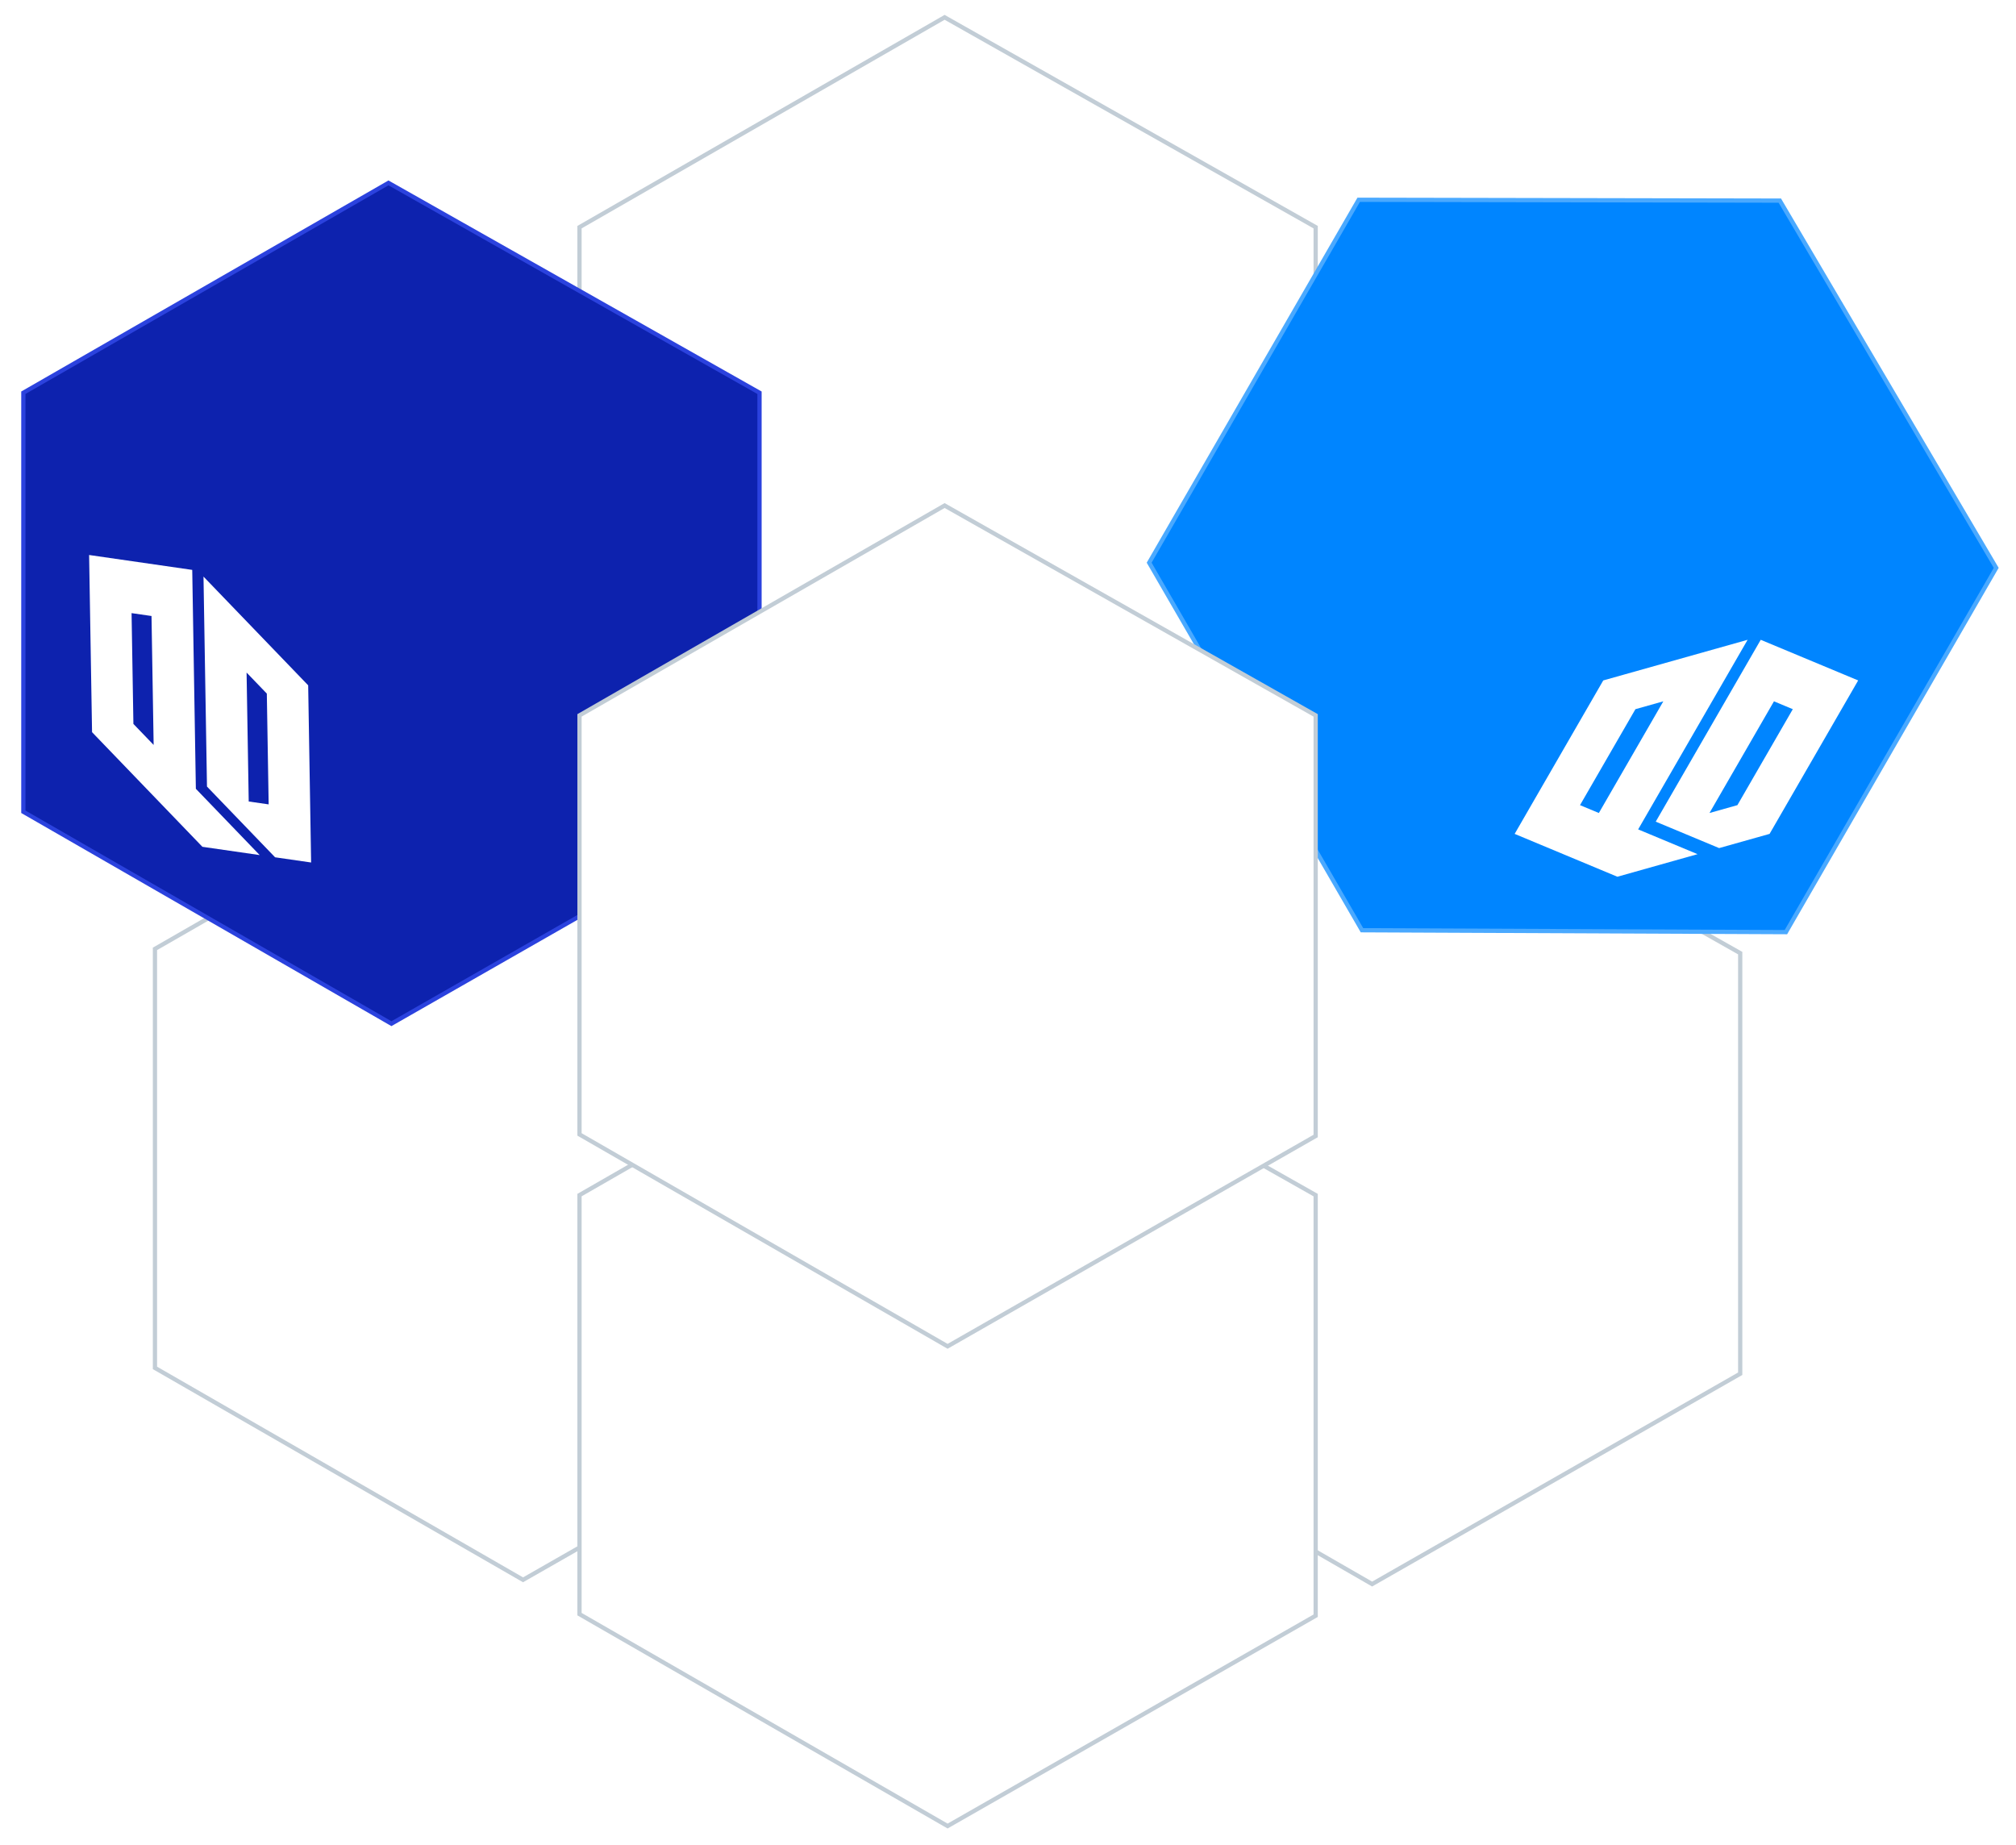 <svg width="542" height="496" viewBox="0 0 542 496" fill="none" xmlns="http://www.w3.org/2000/svg">
<g filter="url(#filter0_d_1197_2988)">
<path d="M155.799 298.712V186.05L253.96 129.633L353.716 186.052V299.136L254.759 355.683L155.799 298.712Z" fill="white" stroke="#C2CDD6" stroke-width="1.141"/>
<path d="M155.799 169.736V57.074L253.96 0.657L353.716 57.076V170.16L254.759 226.707L155.799 169.736Z" fill="white" stroke="#C2CDD6" stroke-width="1.141"/>
<path d="M269.936 364.912V252.25L368.097 195.833L467.853 252.252V365.336L368.895 421.883L269.936 364.912Z" fill="white" stroke="#C2CDD6" stroke-width="1.141"/>
<path d="M41.66 363.77V251.108L139.822 194.692L239.577 251.111V364.194L140.62 420.742L41.66 363.77Z" fill="white" stroke="#C2CDD6" stroke-width="1.141"/>
<path d="M155.799 429.97V317.308L253.96 260.892L353.716 317.311V430.394L254.759 486.942L155.799 429.97Z" fill="white" stroke="#C2CDD6" stroke-width="1.141"/>
<path d="M308.951 147.281L365.282 49.712L478.5 49.935L536.681 148.673L480.14 246.607L366.166 246.099L308.951 147.281Z" fill="#0085FF" stroke="#4AA9FF" stroke-width="1.141"/>
<path d="M447.185 184.556L429.851 214.58L424.786 212.468L439.682 186.668L447.185 184.556ZM469.845 168.013L431.034 178.938L407.214 220.196L434.832 231.715L456.385 225.647L440.415 218.987L462.838 180.149L464.498 177.274L469.845 168.013Z" fill="white"/>
<path d="M476.929 184.555L481.994 186.668L467.099 212.468L459.594 214.58L476.929 184.555ZM473.371 168.013L468.024 177.274L466.364 180.149L445.143 216.906L462.187 224.013L475.746 220.196L499.567 178.938L473.371 168.013Z" fill="white"/>
<path d="M6.278 214.25L6.278 101.587L104.439 45.171L204.195 101.59V214.674L105.237 271.221L6.278 214.25Z" fill="#0D22AE" stroke="#2B42DE" stroke-width="1.141"/>
<path d="M40.733 161.616L41.307 196.28L35.866 190.629L35.372 160.842L40.733 161.616ZM51.682 149.219L23.957 145.213L24.747 192.848L54.418 223.668L69.814 225.891L52.657 208.071L51.914 163.231L51.859 159.911L51.682 149.219Z" fill="white"/>
<path d="M66.293 176.823L71.735 182.476L72.229 212.263L66.868 211.488L66.293 176.823ZM54.711 151.022L54.888 161.714L54.943 165.034L55.647 207.471L73.957 226.489L83.643 227.888L82.853 180.253L54.711 151.022Z" fill="white"/>
<path d="M155.799 300.994V188.332L253.96 131.916L353.716 188.335V301.419L254.759 357.966L155.799 300.994Z" fill="white" stroke="#C2CDD6" stroke-width="1.141"/>
</g>
<defs>
<filter id="filter0_d_1197_2988" x="-4" y="-1.52588e-05" width="545.342" height="495.599" filterUnits="userSpaceOnUse" color-interpolation-filters="sRGB">
<feFlood flood-opacity="0" result="BackgroundImageFix"/>
<feColorMatrix in="SourceAlpha" type="matrix" values="0 0 0 0 0 0 0 0 0 0 0 0 0 0 0 0 0 0 127 0" result="hardAlpha"/>
<feOffset dy="4"/>
<feGaussianBlur stdDeviation="2"/>
<feComposite in2="hardAlpha" operator="out"/>
<feColorMatrix type="matrix" values="0 0 0 0 0 0 0 0 0 0 0 0 0 0 0 0 0 0 0.25 0"/>
<feBlend mode="normal" in2="BackgroundImageFix" result="effect1_dropShadow_1197_2988"/>
<feBlend mode="normal" in="SourceGraphic" in2="effect1_dropShadow_1197_2988" result="shape"/>
</filter>
</defs>
</svg>
